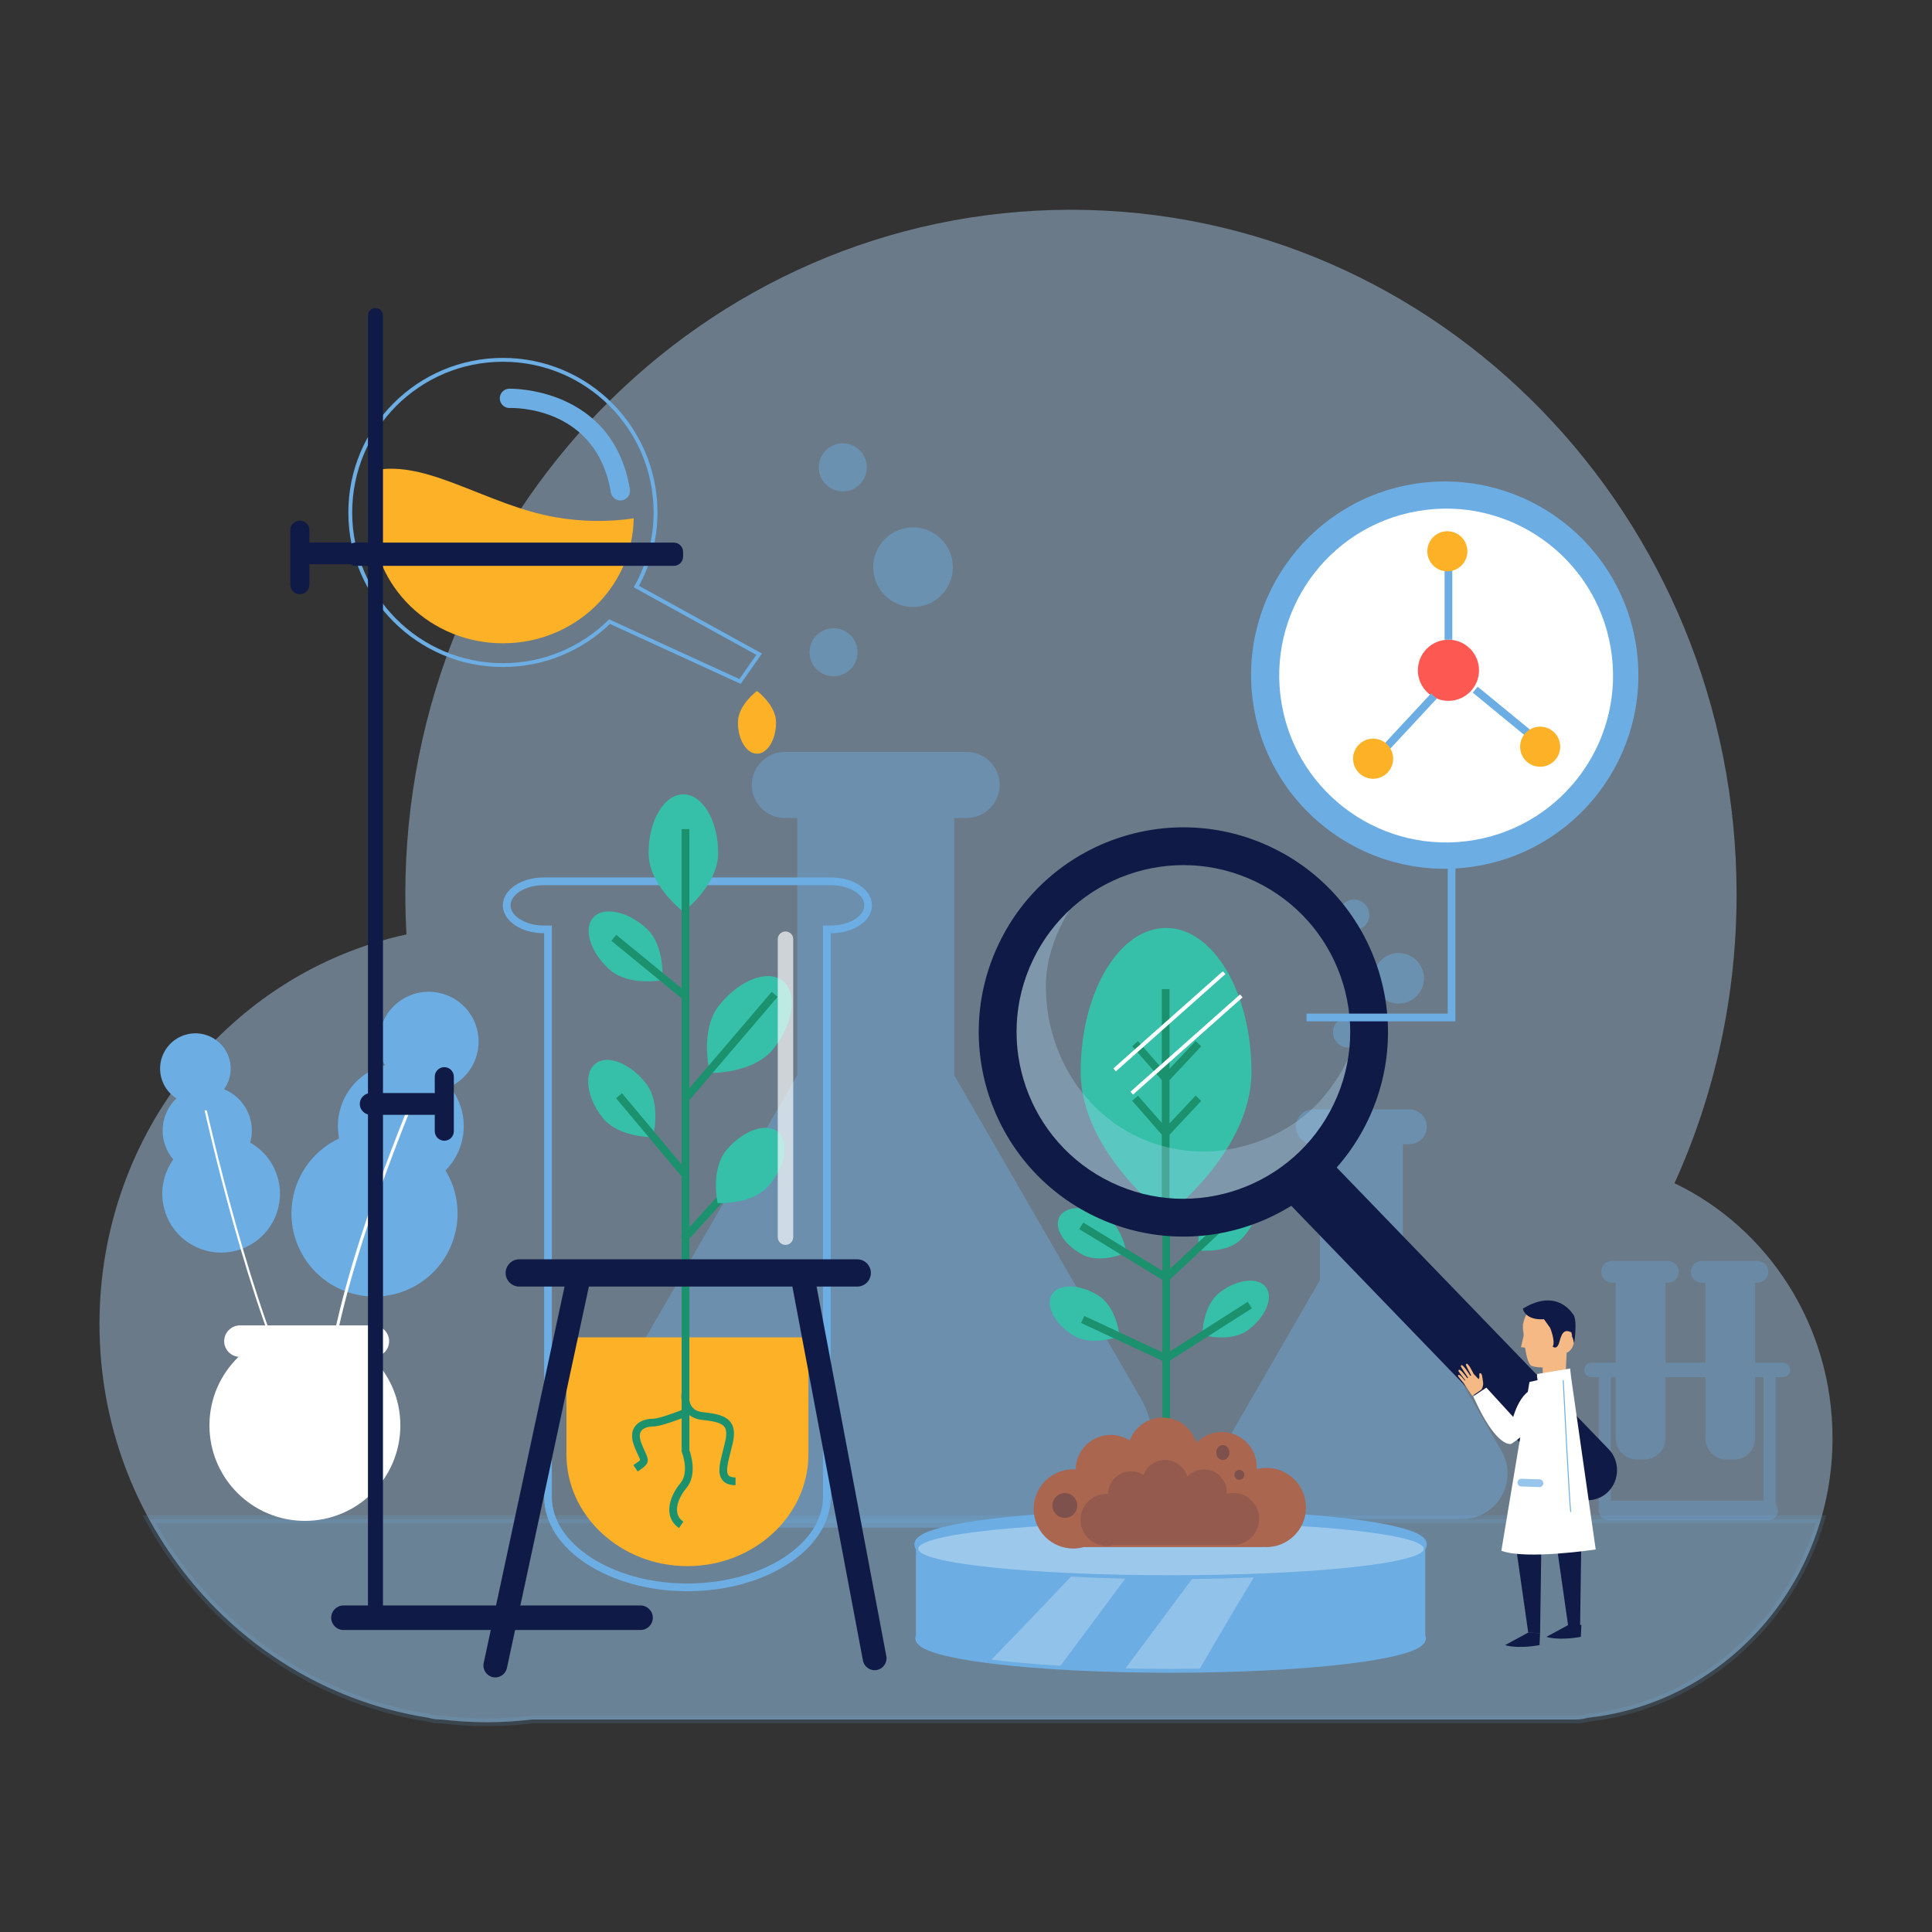 <?xml version="1.0" encoding="utf-8"?>
<!-- Generator: Adobe Illustrator 27.5.0, SVG Export Plug-In . SVG Version: 6.00 Build 0)  -->
<svg version="1.1" xmlns="http://www.w3.org/2000/svg" xmlns:xlink="http://www.w3.org/1999/xlink" x="0px" y="0px"
	 viewBox="0 0 500 500" style="enable-background:new 0 0 500 500;" xml:space="preserve">
<rect x="0" y="0" width="500" height="500" fill="#333333" stroke="none"/>
<g id="BACKGROUND">
</g>
<g id="OBJECTS">
	<path style="opacity:0.42;fill:#B6DCFD;" d="M474.255,372.185c0-29.21-16.742-54.387-40.89-65.971
		c10.3-22.718,16.063-48.05,16.063-74.77c0-97.841-77.126-177.157-172.265-177.157s-172.265,79.316-172.265,177.157
		c0,3.486,0.109,6.945,0.302,10.38c-45.384,9.83-79.455,51.238-79.455,100.835c0,51.597,36.873,94.337,84.999,101.873
		c1.046,0.309,2.145,0.484,3.283,0.484h0.287c3.819,0.454,7.701,0.696,11.639,0.696c3.938,0,7.82-0.241,11.639-0.696h270.169
		c1.114,0,2.19-0.17,3.215-0.466C446.539,440.705,474.255,409.777,474.255,372.185z"/>
	<path style="opacity:0.15;fill:#6CADE3;stroke:#6CADE3;stroke-width:2;stroke-miterlimit:10;" d="M38.609,393.163
		c14.813,27.034,41.129,46.514,72.134,51.369c1.046,0.309,2.145,0.484,3.283,0.484h0.287c3.819,0.454,7.701,0.696,11.639,0.696
		c3.938,0,7.82-0.241,11.639-0.696h270.169c1.114,0,2.19-0.17,3.215-0.466c28.661-3.099,52.215-23.795,60.281-51.387H38.609z"/>
	<g style="opacity:0.69;">
		<path style="opacity:0.6;fill:#6CADE3;" d="M388.575,375.486l-25.517-44.196v-35.153h1.694c2.484,0,4.517-2.033,4.517-4.517l0,0
			c0-2.484-2.033-4.517-4.517-4.517h-24.845c-2.484,0-4.517,2.033-4.517,4.517l0,0c0,2.484,2.033,4.517,4.517,4.517h1.694v35.152
			l-25.517,44.196c-4.528,7.843,1.132,17.646,10.188,17.646h52.114C387.443,393.132,393.103,383.329,388.575,375.486z"/>
		<path style="opacity:0.6;fill:#6CADE3;" d="M295.265,361.945L246.95,278.26V211.7h3.208c4.704,0,8.553-3.849,8.553-8.553v0
			c0-4.704-3.849-8.553-8.553-8.553h-47.043c-4.704,0-8.553,3.849-8.553,8.553v0c0,4.704,3.849,8.553,8.553,8.553h3.207v66.561
			l-48.315,83.685c-8.574,14.85,2.143,33.412,19.29,33.412h98.678C293.122,395.357,303.839,376.795,295.265,361.945z"/>
		<path style="opacity:0.44;fill:#6CADE3;" d="M461.411,352.655h-7.186v-20.203c0-0.164-0.01-0.326-0.025-0.487h0.627
			c1.552,0,2.821-1.27,2.821-2.821s-1.27-2.821-2.821-2.821h-14.42c-1.552,0-2.821,1.27-2.821,2.821s1.27,2.821,2.821,2.821h0.965
			c-0.014,0.161-0.025,0.322-0.025,0.487v20.203h-10.321v-20.203c0-0.164-0.01-0.326-0.025-0.487h0.627
			c1.552,0,2.821-1.27,2.821-2.821s-1.27-2.821-2.821-2.821h-14.42c-1.552,0-2.821,1.27-2.821,2.821s1.27,2.821,2.821,2.821h0.965
			c-0.014,0.161-0.025,0.322-0.025,0.487v20.203h-6.27c-1.034,0-1.881,0.846-1.881,1.881c0,1.035,0.846,1.881,1.881,1.881h1.881
			v33.543c0,0.141,0.025,0.276,0.061,0.406c-0.038,0.173-0.061,0.35-0.061,0.534c0,1.379,1.129,2.508,2.508,2.508h41.38
			c1.379,0,2.508-1.129,2.508-2.508c0-0.628-0.242-1.197-0.627-1.638v-32.845h1.881c1.035,0,1.881-0.846,1.881-1.881
			C463.292,353.501,462.446,352.655,461.411,352.655z M456.396,388.392h-39.499v-31.976h1.254v15.815
			c0,3.026,2.476,5.502,5.503,5.502h1.872c3.026,0,5.502-2.476,5.502-5.502v-15.815h10.321v15.815c0,3.026,2.476,5.502,5.502,5.502
			h1.873c3.026,0,5.502-2.476,5.502-5.502v-15.815h2.17V388.392z"/>
		<g>
			<path style="opacity:0.64;fill:#6CADE3;" d="M215.717,175.024L215.717,175.024c-3.421,0-6.221-2.799-6.221-6.221l0,0
				c0-3.421,2.799-6.221,6.221-6.221l0,0c3.421,0,6.221,2.799,6.221,6.221l0,0C221.937,172.225,219.138,175.024,215.717,175.024z"/>
			<path style="opacity:0.64;fill:#6CADE3;" d="M218.109,127.173L218.109,127.173c-3.421,0-6.221-2.799-6.221-6.221l0,0
				c0-3.421,2.799-6.221,6.221-6.221l0,0c3.421,0,6.221,2.799,6.221,6.221l0,0C224.33,124.373,221.53,127.173,218.109,127.173z"/>
			<path style="opacity:0.64;fill:#6CADE3;" d="M236.293,157.102L236.293,157.102c-5.671,0-10.311-4.64-10.311-10.311l0,0
				c0-5.671,4.64-10.311,10.311-10.311l0,0c5.671,0,10.311,4.64,10.311,10.311l0,0C246.603,152.463,241.963,157.102,236.293,157.102
				z"/>
		</g>
		<g>
			<path style="opacity:0.64;fill:#6CADE3;" d="M348.923,271.109L348.923,271.109c-2.172,0-3.95-1.777-3.95-3.95l0,0
				c0-2.172,1.777-3.95,3.95-3.95l0,0c2.172,0,3.95,1.777,3.95,3.95l0,0C352.872,269.332,351.095,271.109,348.923,271.109z"/>
			<path style="opacity:0.64;fill:#6CADE3;" d="M350.442,240.727L350.442,240.727c-2.172,0-3.95-1.777-3.95-3.95l0,0
				c0-2.172,1.777-3.95,3.95-3.95l0,0c2.172,0,3.95,1.777,3.95,3.95l0,0C354.391,238.95,352.614,240.727,350.442,240.727z"/>
			<path style="opacity:0.64;fill:#6CADE3;" d="M361.987,259.73L361.987,259.73c-3.601,0-6.546-2.946-6.546-6.546l0,0
				c0-3.6,2.946-6.546,6.546-6.546h0c3.6,0,6.546,2.946,6.546,6.546l0,0C368.533,256.785,365.587,259.73,361.987,259.73z"/>
		</g>
	</g>
	<g>
		<g>
			<path style="fill:#6CADE3;" d="M115.292,302.908c1.918-1.93,3.382-4.364,4.151-7.176c1.43-5.232,0.137-10.563-3.015-14.493
				c0.313-0.147,0.626-0.297,0.932-0.471c6.187-3.53,8.34-11.408,4.81-17.594c-3.53-6.187-11.408-8.34-17.595-4.81
				c-6.095,3.478-8.264,11.173-4.951,17.316c-5.449,1.426-10.01,5.639-11.602,11.463c-0.69,2.525-0.743,5.072-0.262,7.475
				c-5.482,2.588-9.844,7.461-11.568,13.768c-3.13,11.449,3.614,23.268,15.064,26.398c11.45,3.13,23.269-3.614,26.398-15.064
				C119.273,313.795,118.244,307.775,115.292,302.908z"/>
			<g>
				<path style="fill:#FFFFFF;" d="M84.979,363.497h-0.771c0-13.63,6.058-34.391,11.141-49.406
					c5.501-16.254,11.075-29.465,11.13-29.596l0.711,0.3C106.967,285.321,84.979,337.593,84.979,363.497z"/>
			</g>
		</g>
		<g>
			<path style="fill:#6CADE3;" d="M64.752,295.707c0.521-1.856,0.587-3.868,0.092-5.874c-0.92-3.731-3.56-6.584-6.868-7.929
				c0.143-0.199,0.285-0.4,0.414-0.613c2.611-4.32,1.225-9.938-3.095-12.549c-4.32-2.611-9.938-1.225-12.549,3.095
				c-2.572,4.256-1.259,9.766,2.912,12.425c-2.88,2.763-4.249,6.944-3.224,11.098c0.444,1.801,1.291,3.395,2.417,4.717
				c-2.5,3.493-3.518,8.015-2.408,12.513c2.014,8.166,10.267,13.153,18.433,11.139s13.153-10.267,11.139-18.433
				C70.973,301.071,68.258,297.7,64.752,295.707z"/>
			<g>
				<path style="fill:#FFFFFF;" d="M78.249,364.018l-0.477,0.266c-6.662-11.947-13.059-32.234-17.252-47.149
					c-4.539-16.145-7.547-29.648-7.577-29.782l0.586,0.017C53.649,287.908,65.589,341.312,78.249,364.018z"/>
			</g>
		</g>
		<path style="fill:#FFFFFF;" d="M96.121,351.188h0.497c2.248,0,4.087-1.839,4.087-4.087c0-2.248-1.839-4.087-4.087-4.087H62.104
			c-2.248,0-4.087,1.839-4.087,4.087c0,2.121,1.643,3.857,3.716,4.049c-4.64,4.491-7.53,10.781-7.53,17.749
			c0,13.644,11.061,24.704,24.704,24.704c13.644,0,24.704-11.061,24.704-24.704C103.611,361.951,100.738,355.677,96.121,351.188z"/>
	</g>
	<g>
		<g>
			<path style="fill:#36C0A9;" d="M285.578,314.405c-4.79-2.54-9.893-2.298-11.398,0.54c-1.505,2.838,1.158,7.198,5.947,9.738
				c4.79,2.54,11.398-0.54,11.398-0.54S290.367,316.944,285.578,314.405z"/>
			<path style="fill:#36C0A9;" d="M321.318,320.622c3.784-3.882,4.987-8.847,2.687-11.09c-2.301-2.243-7.233-0.914-11.018,2.969
				c-3.784,3.882-2.687,11.09-2.687,11.09S317.533,324.504,321.318,320.622z"/>
			<path style="fill:#36C0A9;" d="M323.057,344.174c4.539-3.418,6.576-8.369,4.551-11.059c-2.026-2.69-7.347-2.099-11.886,1.319
				c-4.539,3.418-4.551,11.059-4.551,11.059S318.518,347.592,323.057,344.174z"/>
			<path style="fill:#36C0A9;" d="M284.187,335.232c-4.837-2.981-10.19-3.073-11.957-0.207c-1.766,2.866,0.723,7.607,5.56,10.588
				c4.837,2.981,11.957,0.207,11.957,0.207S289.024,338.213,284.187,335.232z"/>
			<g>
				<rect x="300.82" y="301.213" style="fill:#1C916D;" width="2" height="83.514"/>
			</g>
			<g>
				<polygon style="fill:#1C916D;" points="301.948,331.916 279.303,318.098 280.344,316.391 301.693,329.418 318.287,313.904 
					319.652,315.365 				"/>
			</g>
			<g>
				<polygon style="fill:#1C916D;" points="301.896,352.682 279.775,342.384 280.618,340.572 301.745,350.407 322.906,336.908 
					323.982,338.594 				"/>
			</g>
		</g>
		<g>
			<path style="fill:#36C0A9;" d="M323.877,277.444c0-20.597-9.894-37.294-22.099-37.294c-12.205,0-22.1,16.697-22.1,37.293
				c0,20.597,22.099,37.294,22.099,37.294S323.877,298.041,323.877,277.444z"/>
			<g>
				<rect x="300.67" y="255.974" style="fill:#1C916D;" width="2" height="55.379"/>
			</g>
			<g>
				<polygon style="fill:#1C916D;" points="301.645,280.632 293.006,270.759 294.512,269.443 301.695,277.653 309.417,269.418 
					310.876,270.785 				"/>
			</g>
			<g>
				<polygon style="fill:#1C916D;" points="301.645,294.759 293.006,284.886 294.512,283.57 301.695,291.781 309.417,283.545 
					310.876,284.912 				"/>
			</g>
		</g>
	</g>
	<path style="fill:#FDB126;" d="M200.846,186.94c0,4.48-2.211,8.112-4.938,8.112c-2.727,0-4.938-3.632-4.938-8.112
		s4.938-8.112,4.938-8.112S200.846,182.46,200.846,186.94z"/>
	<path style="fill:#101A46;" d="M94.881,146.028H78.656c-1.552,0-2.822-1.27-2.822-2.822l0,0c0-1.552,1.27-2.822,2.822-2.822h16.225
		c1.552,0,2.822,1.27,2.822,2.822l0,0C97.702,144.758,96.433,146.028,94.881,146.028z"/>
	<g>
		<g>
			<g>
				<path style="opacity:0.29;fill:#B6DCFD;" d="M338.832,287.688c-7.861,6.983-19.156,10.896-29.65,10.275
					c-22.945-1.357-38.826-21.116-38.507-43.35c0.092-6.405,2.497-13.245,6.129-19.104c-3.832,3.574-7.082,7.901-9.482,12.913
					c-10.3,21.503-1.217,47.284,20.286,57.584c21.503,10.3,47.284,1.217,57.584-20.286c1.823-3.805,3.026-7.745,3.674-11.709
					C346.369,279.304,342.815,284.151,338.832,287.688z"/>
				<g>
					<path style="fill:#101A46;" d="M329.129,219.32c-26.373-12.632-57.992-1.493-70.624,24.88
						c-12.632,26.373-1.493,57.992,24.88,70.625c26.373,12.632,57.992,1.493,70.624-24.88
						C366.64,263.572,355.501,231.952,329.129,219.32z M345.191,285.721c-10.3,21.503-36.081,30.585-57.584,20.286
						c-21.503-10.3-30.585-36.081-20.286-57.584s36.081-30.585,57.584-20.286C346.408,238.437,355.491,264.218,345.191,285.721z"/>
					<path style="fill:#101A46;" d="M416.322,375.041l-74.776-77.437c-2.981,4.366-6.516,8.154-10.969,10.723l75,77.669
						c2.915,3.018,7.717,3.023,10.672,0.011C419.204,382.994,419.237,378.059,416.322,375.041z"/>
				</g>
			</g>
			<g>
				
					<rect x="283.605" y="263.67" transform="matrix(0.748 -0.664 0.664 0.748 -99.084 267.602)" style="fill:#FFFFFF;" width="37.896" height="1"/>
			</g>
			<g>
				
					<rect x="288.042" y="269.684" transform="matrix(0.748 -0.664 0.664 0.748 -101.958 272.067)" style="fill:#FFFFFF;" width="37.897" height="1"/>
			</g>
		</g>
		<g>
			<path style="fill:#101A46;" d="M398.899,399.545l-0.323,23.126l-3.073-0.162l-3.234-22.641
				C392.268,399.868,397.605,397.443,398.899,399.545z"/>
			<path style="fill:#101A46;" d="M409.249,397.928l-0.323,23.126l-3.073-0.162l-3.234-22.641
				C402.618,398.251,407.955,395.825,409.249,397.928z"/>
			<path style="fill:#101A46;" d="M395.503,422.509l-5.989,3.244c0,0,2.851,1.069,8.91,0l0.151-3.082L395.503,422.509z"/>
			<path style="fill:#101A46;" d="M406.195,420.371l-5.989,3.244c0,0,2.851,1.069,8.91,0l0.151-3.082L406.195,420.371z"/>
			<path style="fill:#F4B985;" d="M404.933,346.578c0,0,1.415-1.673,2.187-0.129c0.772,1.544-1.029,4.117-2.573,3.731
				C403.003,349.794,404.933,346.578,404.933,346.578z"/>
			<path style="fill:#F4B985;" d="M405.447,350.18l-0.257,5.275c0,0-3.988,1.673-5.918,0.257l-0.129-5.275
				C399.143,350.438,405.061,348.508,405.447,350.18z"/>
			<path style="fill:#FFFFFF;" d="M397.857,355.584l8.491-1.415l0.257,2.316L412.968,401c0,0-18.113,2.749-24.42,0.323l7.277-43.664
				l2.102-0.485l-0.162-0.97"/>
			<path style="fill:#FFFFFF;" d="M400.031,360.247c0,0,2.588,5.66-8.895,13.423c0,0-3.72,1.456-9.865-12.291l3.396-2.264
				l6.954,7.601C391.621,366.716,394.37,356.527,400.031,360.247z"/>
			<g>
				<path style="fill:#6CADE3;" d="M406.375,391.316c-0.32-2.084-1.875-32.827-1.941-34.136l0.25-0.012
					c0.016,0.319,1.62,32.038,1.94,34.11L406.375,391.316z"/>
			</g>
			<g style="opacity:0.71;">
				<path style="fill:#6CADE3;" d="M398.414,384.858c-0.012,0-0.023,0-0.035-0.001l-4.689-0.162
					c-0.553-0.018-0.984-0.481-0.965-1.033c0.02-0.553,0.502-1.001,1.033-0.965l4.689,0.162c0.553,0.018,0.984,0.481,0.965,1.033
					C399.394,384.433,398.95,384.858,398.414,384.858z"/>
			</g>
			<path style="fill:#F4B985;" d="M380.609,360.645l0.428,0.618l2.362-1.632c0.009-0.016,0.017-0.025,0.026-0.045
				c0.182-0.312,0.531-1.046,0.387-1.907c-0.193-1.146-0.164-2.458-0.875-2.28c0,0-0.149,0.048-0.091,0.826
				c0.03,0.401-0.06,0.597-0.195,0.678l-1.302-1.381c0,0-1.377-2.915-1.838-2.58c0,0-0.193,0.15-0.109,0.4
				c0.064,0.189,0.917,1.809,1.333,2.596c-0.069,0.049-0.141,0.1-0.216,0.155c-0.011-0.021-0.02-0.041-0.033-0.064
				c0,0-1.886-3.087-2.315-2.711c0,0-0.178,0.168-0.051,0.433c0.097,0.204,1.273,1.971,1.818,2.786
				c-0.065,0.052-0.129,0.105-0.192,0.159c-0.254-0.356-1.849-2.556-2.215-2.18c0,0-0.165,0.18-0.039,0.412
				c0.092,0.17,1.153,1.551,1.711,2.274c-0.034,0.036-0.066,0.072-0.097,0.108c-0.162-0.214-1.392-1.811-1.696-1.459
				c0,0-0.135,0.165-0.043,0.334c0.075,0.137,1.042,1.296,1.405,1.73L380.609,360.645z"/>
			<path style="fill:#F4B985;" d="M407.163,343.536c0-3.599-2.918-6.517-6.517-6.517c-3.232,0-5.907,2.355-6.421,5.441
				c-0.042,0.078-0.076,0.163-0.1,0.258c0,0,0.006,0.169,0.022,0.46c-0.007,0.119-0.018,0.237-0.018,0.357
				c0,0.421,0.043,0.83,0.119,1.229c0.021,0.273,0.044,0.564,0.071,0.87l-0.684,3.008l1.049,0.131
				c0.35,2.311,0.901,4.467,1.756,4.752c1.93,0.643,6.304,0.515,7.205-0.643c0.526-0.677,1.183-2.975,1.639-4.772
				C406.445,346.933,407.163,345.319,407.163,343.536z"/>
			<path style="fill:#101A46;" d="M394.118,338.685c0,0,0.482,3.051,5.46,2.73l1.606,2.249c0,0,1.445,3.533,0.642,4.818
				c0,0,1.124,1.124,1.767-1.285c0.642-2.409,1.285-3.212,3.052-2.409l0.747,2.84c0,0,1.019-6.534-0.426-7.658
				C406.966,339.97,402.951,333.224,394.118,338.685z"/>
		</g>
	</g>
	<g>
		<g>
			<path style="fill:#6CADE3;stroke:#6CADE3;stroke-width:2;stroke-miterlimit:10;" d="M367.86,423.384v-23.753H238.037v23.753
				c-0.098,0.179-0.165,0.358-0.165,0.54c0,4.408,29.136,7.981,65.077,7.981c35.941,0,65.077-3.573,65.077-7.981
				C368.025,423.743,367.957,423.563,367.86,423.384z"/>
			<path style="opacity:0.25;fill:#FFFFFF;" d="M297.858,399.631h-12.707c-9.47,10.015-18.979,19.992-28.568,29.892
				c5.156,0.642,11.191,1.178,17.867,1.578C282.254,420.612,290.046,410.114,297.858,399.631z"/>
			<path style="opacity:0.25;fill:#FFFFFF;" d="M310.522,431.85c6.239-10.838,12.679-21.557,19.216-32.219h-14.516
				c-7.994,10.701-15.959,21.424-23.928,32.144c3.783,0.084,7.673,0.13,11.655,0.13C305.512,431.905,308.036,431.885,310.522,431.85
				z"/>
			
				<ellipse style="fill:#6CADE3;stroke:#6CADE3;stroke-width:2;stroke-miterlimit:10;" cx="302.948" cy="399.691" rx="65.308" ry="7.981"/>
			<ellipse style="opacity:0.33;fill:#FFFFFF;" cx="303.051" cy="400.82" rx="65.411" ry="6.851"/>
		</g>
		<g>
			<path style="fill:#AA664F;" d="M327.732,379.88c-0.862,0-1.694,0.118-2.494,0.318c0.138-2.491-0.735-5.028-2.638-6.931
				c-3.549-3.549-9.303-3.549-12.852,0c-0.049,0.048-0.089,0.102-0.136,0.151c-0.413-1.42-1.178-2.759-2.297-3.879
				c-3.549-3.549-9.303-3.549-12.853,0c-0.954,0.954-1.643,2.07-2.084,3.257c-3.519-2.266-8.258-1.863-11.338,1.217
				c-1.735,1.735-2.616,3.997-2.654,6.271c-0.204-0.012-0.406-0.031-0.613-0.031c-5.663,0-10.253,4.59-10.253,10.253
				c0,5.663,4.59,10.253,10.253,10.253c0.938,0,1.843-0.137,2.706-0.373h45.948c0.219,0,0.435-0.014,0.65-0.033
				c0.218,0.014,0.434,0.033,0.655,0.033c5.662,0,10.253-4.59,10.253-10.253C337.984,384.47,333.394,379.88,327.732,379.88z"/>
			<path style="opacity:0.15;fill:#101A46;" d="M319.138,386.372c-0.565,0-1.111,0.077-1.636,0.209
				c0.09-1.634-0.482-3.298-1.73-4.547c-2.328-2.328-6.103-2.328-8.431,0c-0.032,0.032-0.058,0.067-0.089,0.099
				c-0.271-0.932-0.772-1.81-1.507-2.544c-2.328-2.328-6.103-2.328-8.431,0c-0.626,0.626-1.078,1.358-1.367,2.136
				c-2.308-1.486-5.417-1.222-7.437,0.798c-1.138,1.138-1.716,2.622-1.741,4.113c-0.134-0.008-0.266-0.02-0.402-0.02
				c-3.714,0-6.726,3.011-6.726,6.725s3.011,6.726,6.726,6.726c0.615,0,1.209-0.09,1.775-0.245h30.141
				c0.144,0,0.285-0.009,0.426-0.022c0.143,0.009,0.285,0.022,0.43,0.022c3.714,0,6.725-3.011,6.725-6.726
				C325.864,389.384,322.852,386.372,319.138,386.372z"/>
			<ellipse style="opacity:0.28;fill:#101A46;" cx="316.462" cy="375.916" rx="1.713" ry="1.927"/>
			<path style="opacity:0.28;fill:#101A46;" d="M322.028,381.696c0,0.709-0.575,1.284-1.284,1.284c-0.709,0-1.284-0.575-1.284-1.284
				c0-0.709,0.575-1.285,1.284-1.285C321.453,380.412,322.028,380.987,322.028,381.696z"/>
			<path style="opacity:0.28;fill:#101A46;" d="M278.784,389.617c0,1.773-1.438,3.211-3.211,3.211c-1.773,0-3.211-1.438-3.211-3.211
				s1.438-3.211,3.211-3.211C277.346,386.406,278.784,387.844,278.784,389.617z"/>
		</g>
	</g>
	<g>
		
			<ellipse transform="matrix(0.991 -0.131 0.131 0.991 -19.657 50.408)" style="fill:#6CADE3;stroke:#6CADE3;stroke-width:2;stroke-miterlimit:10;" cx="374.009" cy="174.882" rx="49.133" ry="49.133"/>
		
			<ellipse transform="matrix(0.986 -0.17 0.17 0.986 -24.245 65.978)" style="fill:#FFFFFF;" cx="374.009" cy="174.882" rx="43.171" ry="43.171"/>
		<g>
			<circle style="fill:#FD5852;" cx="374.857" cy="173.469" r="7.911"/>
			<g>
				<rect x="373.857" y="143.519" style="fill:#6CADE3;" width="2" height="22.039"/>
			</g>
			<g>
				
					<rect x="352.759" y="187.162" transform="matrix(0.681 -0.733 0.733 0.681 -21.762 326.392)" style="fill:#6CADE3;" width="21.592" height="2"/>
			</g>
			<g>
				
					<rect x="388.55" y="174.816" transform="matrix(0.635 -0.773 0.773 0.635 -0.714 368.598)" style="fill:#6CADE3;" width="2" height="20.476"/>
			</g>
			<path style="fill:#FDB126;" d="M379.762,142.671c0,2.865-2.323,5.187-5.187,5.187c-2.865,0-5.188-2.322-5.188-5.187
				c0-2.865,2.323-5.188,5.188-5.188C377.439,137.484,379.762,139.806,379.762,142.671z"/>
			<circle style="fill:#FDB126;" cx="355.361" cy="196.356" r="5.187"/>
			<path style="fill:#FDB126;" d="M403.779,193.248c0,2.865-2.323,5.187-5.187,5.187s-5.187-2.322-5.187-5.187
				c0-2.865,2.322-5.188,5.187-5.188S403.779,190.383,403.779,193.248z"/>
		</g>
		<g>
			<polygon style="fill:#6CADE3;" points="376.665,264.32 338.126,264.32 338.126,262.32 374.665,262.32 374.665,220.811 
				376.665,220.811 			"/>
		</g>
	</g>
	<g>
		<g>
			<path style="fill:none;stroke:#6CADE3;stroke-miterlimit:10;" d="M196.461,169.307L164.689,151.8
				c3.16-5.679,4.966-12.215,4.966-19.175c0-21.817-17.686-39.503-39.503-39.503c-21.817,0-39.503,17.686-39.503,39.503
				s17.686,39.503,39.503,39.503c10.741,0,20.474-4.293,27.595-11.248l33.776,15.481L196.461,169.307z"/>
			<path style="fill:#FDB126;" d="M143.847,133.872c-9.003-1.549-17.096-5.268-25.57-8.503c-6.212-2.372-13.035-4.646-19.536-3.933
				c-1.574,3.785-2.449,7.916-2.449,12.247c0,18.116,15.16,32.802,33.86,32.802c18.543,0,33.596-14.442,33.848-32.348
				C157.401,135.149,150.554,135.026,143.847,133.872z"/>
			<g>
				<path style="fill:#6CADE3;" d="M160.551,129.522c-1.2,0-2.259-0.866-2.463-2.089c-3.731-22.357-25.249-21.876-26.159-21.839
					c-1.369,0.044-2.537-1.032-2.585-2.412c-0.048-1.38,1.032-2.537,2.412-2.585c0.259-0.016,26.818-0.622,31.263,26.013
					c0.227,1.362-0.692,2.65-2.054,2.877C160.826,129.511,160.688,129.522,160.551,129.522z"/>
			</g>
		</g>
		<g>
			<path style="fill:#101A46;" d="M174.397,140.429H99.113V81.661c0-1.068-0.874-1.943-1.943-1.943
				c-1.068,0-1.943,0.874-1.943,1.943v58.767H91.98c-1.313,0-2.387,1.074-2.387,2.387v1.239c0,1.313,1.074,2.387,2.387,2.387h3.248
				v136.54c-1.209,0.319-2.111,1.414-2.111,2.719c0,1.305,0.902,2.4,2.111,2.719v127.078h-6.343c-1.746,0-3.174,1.428-3.174,3.174
				c0,1.746,1.428,3.174,3.174,3.174h76.89c1.746,0,3.174-1.428,3.174-3.174c0-1.746-1.429-3.174-3.174-3.174H99.113V288.522h13.05
				c0.121,0,0.236-0.021,0.353-0.036v4.268c0,1.358,1.111,2.469,2.469,2.469h0c1.358,0,2.469-1.111,2.469-2.469v-14.108
				c0-1.358-1.111-2.469-2.469-2.469h0c-1.358,0-2.469,1.111-2.469,2.469v4.268c-0.117-0.015-0.232-0.036-0.353-0.036h-13.05
				V146.441h75.284c1.313,0,2.387-1.074,2.387-2.387v-1.239C176.784,141.503,175.709,140.429,174.397,140.429z"/>
			<path style="fill:#101A46;" d="M77.598,134.741c-1.358,0-2.469,1.111-2.469,2.469v14.108c0,1.358,1.111,2.469,2.469,2.469
				c1.358,0,2.469-1.111,2.469-2.469V137.21C80.067,135.852,78.956,134.741,77.598,134.741z"/>
		</g>
	</g>
	<g>
		<g>
			<path style="fill:none;stroke:#6CADE3;stroke-width:2;stroke-miterlimit:10;" d="M215.09,228.079h-74.372
				c-5.273,0-9.587,2.799-9.587,6.22c0,3.421,4.314,6.22,9.587,6.22h1.101v146.878c0,12.876,16.239,23.41,36.086,23.41
				s36.085-10.535,36.085-23.41V240.518h1.101c5.273,0,9.587-2.799,9.587-6.22C224.678,230.877,220.363,228.079,215.09,228.079z"/>
			<path style="fill:#FDB126;" d="M146.594,346.1v30.309c0,15.899,14.09,28.906,31.311,28.906s31.31-13.008,31.31-28.906V346.1
				H146.594z"/>
			<path style="fill:#36C0A9;" d="M167.849,220.764c0-8.39,4.031-15.192,9.003-15.192c4.972,0,9.003,6.802,9.003,15.192
				c0,8.39-9.003,15.192-9.003,15.192S167.849,229.154,167.849,220.764z"/>
			<path style="fill:#36C0A9;" d="M186.111,260.188c5.209-6.578,12.591-9.408,16.489-6.321c3.898,3.087,2.835,10.921-2.374,17.499
				s-16.489,6.321-16.489,6.321S180.902,266.766,186.111,260.188z"/>
			<path style="fill:#36C0A9;" d="M157.67,250.854c-4.935-4.482-6.783-10.487-4.127-13.412c2.656-2.925,8.811-1.662,13.746,2.821
				s4.126,13.412,4.126,13.412S162.605,255.337,157.67,250.854z"/>
			<path style="fill:#36C0A9;" d="M155.898,289.196c-4.102-5.256-4.903-11.487-1.788-13.918c3.115-2.431,8.965-0.141,13.067,5.115
				c4.102,5.256,1.788,13.918,1.788,13.918S160,294.451,155.898,289.196z"/>
			<path style="fill:#1C916D;" d="M178.414,360.303v-39.76l17.246-18.863l-1.477-1.35l-15.77,17.248v-32.865l22.829-26.728
				l-1.521-1.299l-21.308,24.946v-67.059h-2v41.215l-16.935-13.856l-1.266,1.548l18.201,14.892v43.001l-15.44-18.444l-1.533,1.283
				l16.974,20.276v15.277l-0.235,0.257l0.235,0.215v39.977c-0.051,0.314-0.159,1.25,0,2.35v2.353c-2.589,1.02-6.156,2.26-7.44,2.26
				c-2.052,0-3.805,0.762-4.688,2.038c-0.878,1.267-0.94,2.928-0.187,4.94c0.417,1.112,0.807,1.936,1.091,2.539
				c0.222,0.471,0.474,1.004,0.476,1.133c-0.109,0.242-1.095,0.899-1.747,1.334l1.109,1.664c2.75-1.833,3.183-2.416,1.971-4.984
				c-0.284-0.602-0.639-1.353-1.026-2.388c-0.511-1.361-0.524-2.404-0.043-3.099c0.602-0.868,1.968-1.178,3.045-1.178
				c1.654,0,5.193-1.25,7.44-2.114v8.621l0.071,0.179c0.021,0.051,2.001,5.107-0.402,7.991c-2.1,2.521-3.151,5.422-2.812,7.762
				c0.23,1.591,1.082,2.919,2.462,3.839l1.109-1.664c-0.907-0.605-1.443-1.434-1.593-2.462c-0.259-1.787,0.627-4.103,2.37-6.194
				c2.884-3.462,1.187-8.743,0.794-9.824v-9.097c0.886,0.698,2.017,1.133,3.401,1.272c3.349,0.335,4.993,0.857,5.678,1.803
				c0.536,0.742,0.6,1.93,0.197,3.737c-0.175,0.788-0.378,1.575-0.575,2.344c-0.817,3.178-1.523,5.923-0.184,7.651
				c0.693,0.895,1.846,1.349,3.424,1.349v-2c-0.928,0-1.548-0.193-1.844-0.574c-0.739-0.954-0.089-3.483,0.54-5.928
				c0.203-0.789,0.411-1.599,0.592-2.408c0.534-2.406,0.366-4.105-0.53-5.343c-1.241-1.716-3.637-2.274-7.099-2.621
				c-1.348-0.135-2.336-0.612-2.938-1.419c-0.376-0.504-0.566-1.088-0.663-1.638v-2.039V360.303z"/>
			<path style="fill:#36C0A9;" d="M198.982,306.812c4.328-5.072,5.4-11.262,2.394-13.827c-3.006-2.565-8.95-0.532-13.278,4.54
				c-4.328,5.072-2.394,13.826-2.394,13.826S194.654,311.884,198.982,306.812z"/>
		</g>
		<path style="fill:#101A46;" d="M229.379,428.602l-18.049-95.638h10.525c1.94,0,3.527-1.587,3.527-3.527
			c0-1.94-1.587-3.527-3.527-3.527h-87.472c-1.94,0-3.527,1.587-3.527,3.527c0,1.94,1.587,3.527,3.527,3.527h11.721l-20.929,97.426
			c-0.356,1.655,0.708,3.3,2.363,3.656c1.655,0.356,3.3-0.708,3.656-2.363l21.207-98.719h52.664l18.264,96.78
			c0.314,1.663,1.932,2.768,3.595,2.454C228.589,431.883,229.693,430.265,229.379,428.602z"/>
		<g style="opacity:0.67;">
			<path style="fill:#FFFFFF;" d="M203.286,322.181c-1.105,0-2-0.896-2-2v-77.125c0-1.104,0.895-2,2-2c1.104,0,2,0.896,2,2v77.125
				C205.286,321.285,204.39,322.181,203.286,322.181z"/>
		</g>
	</g>
</g>
</svg>
